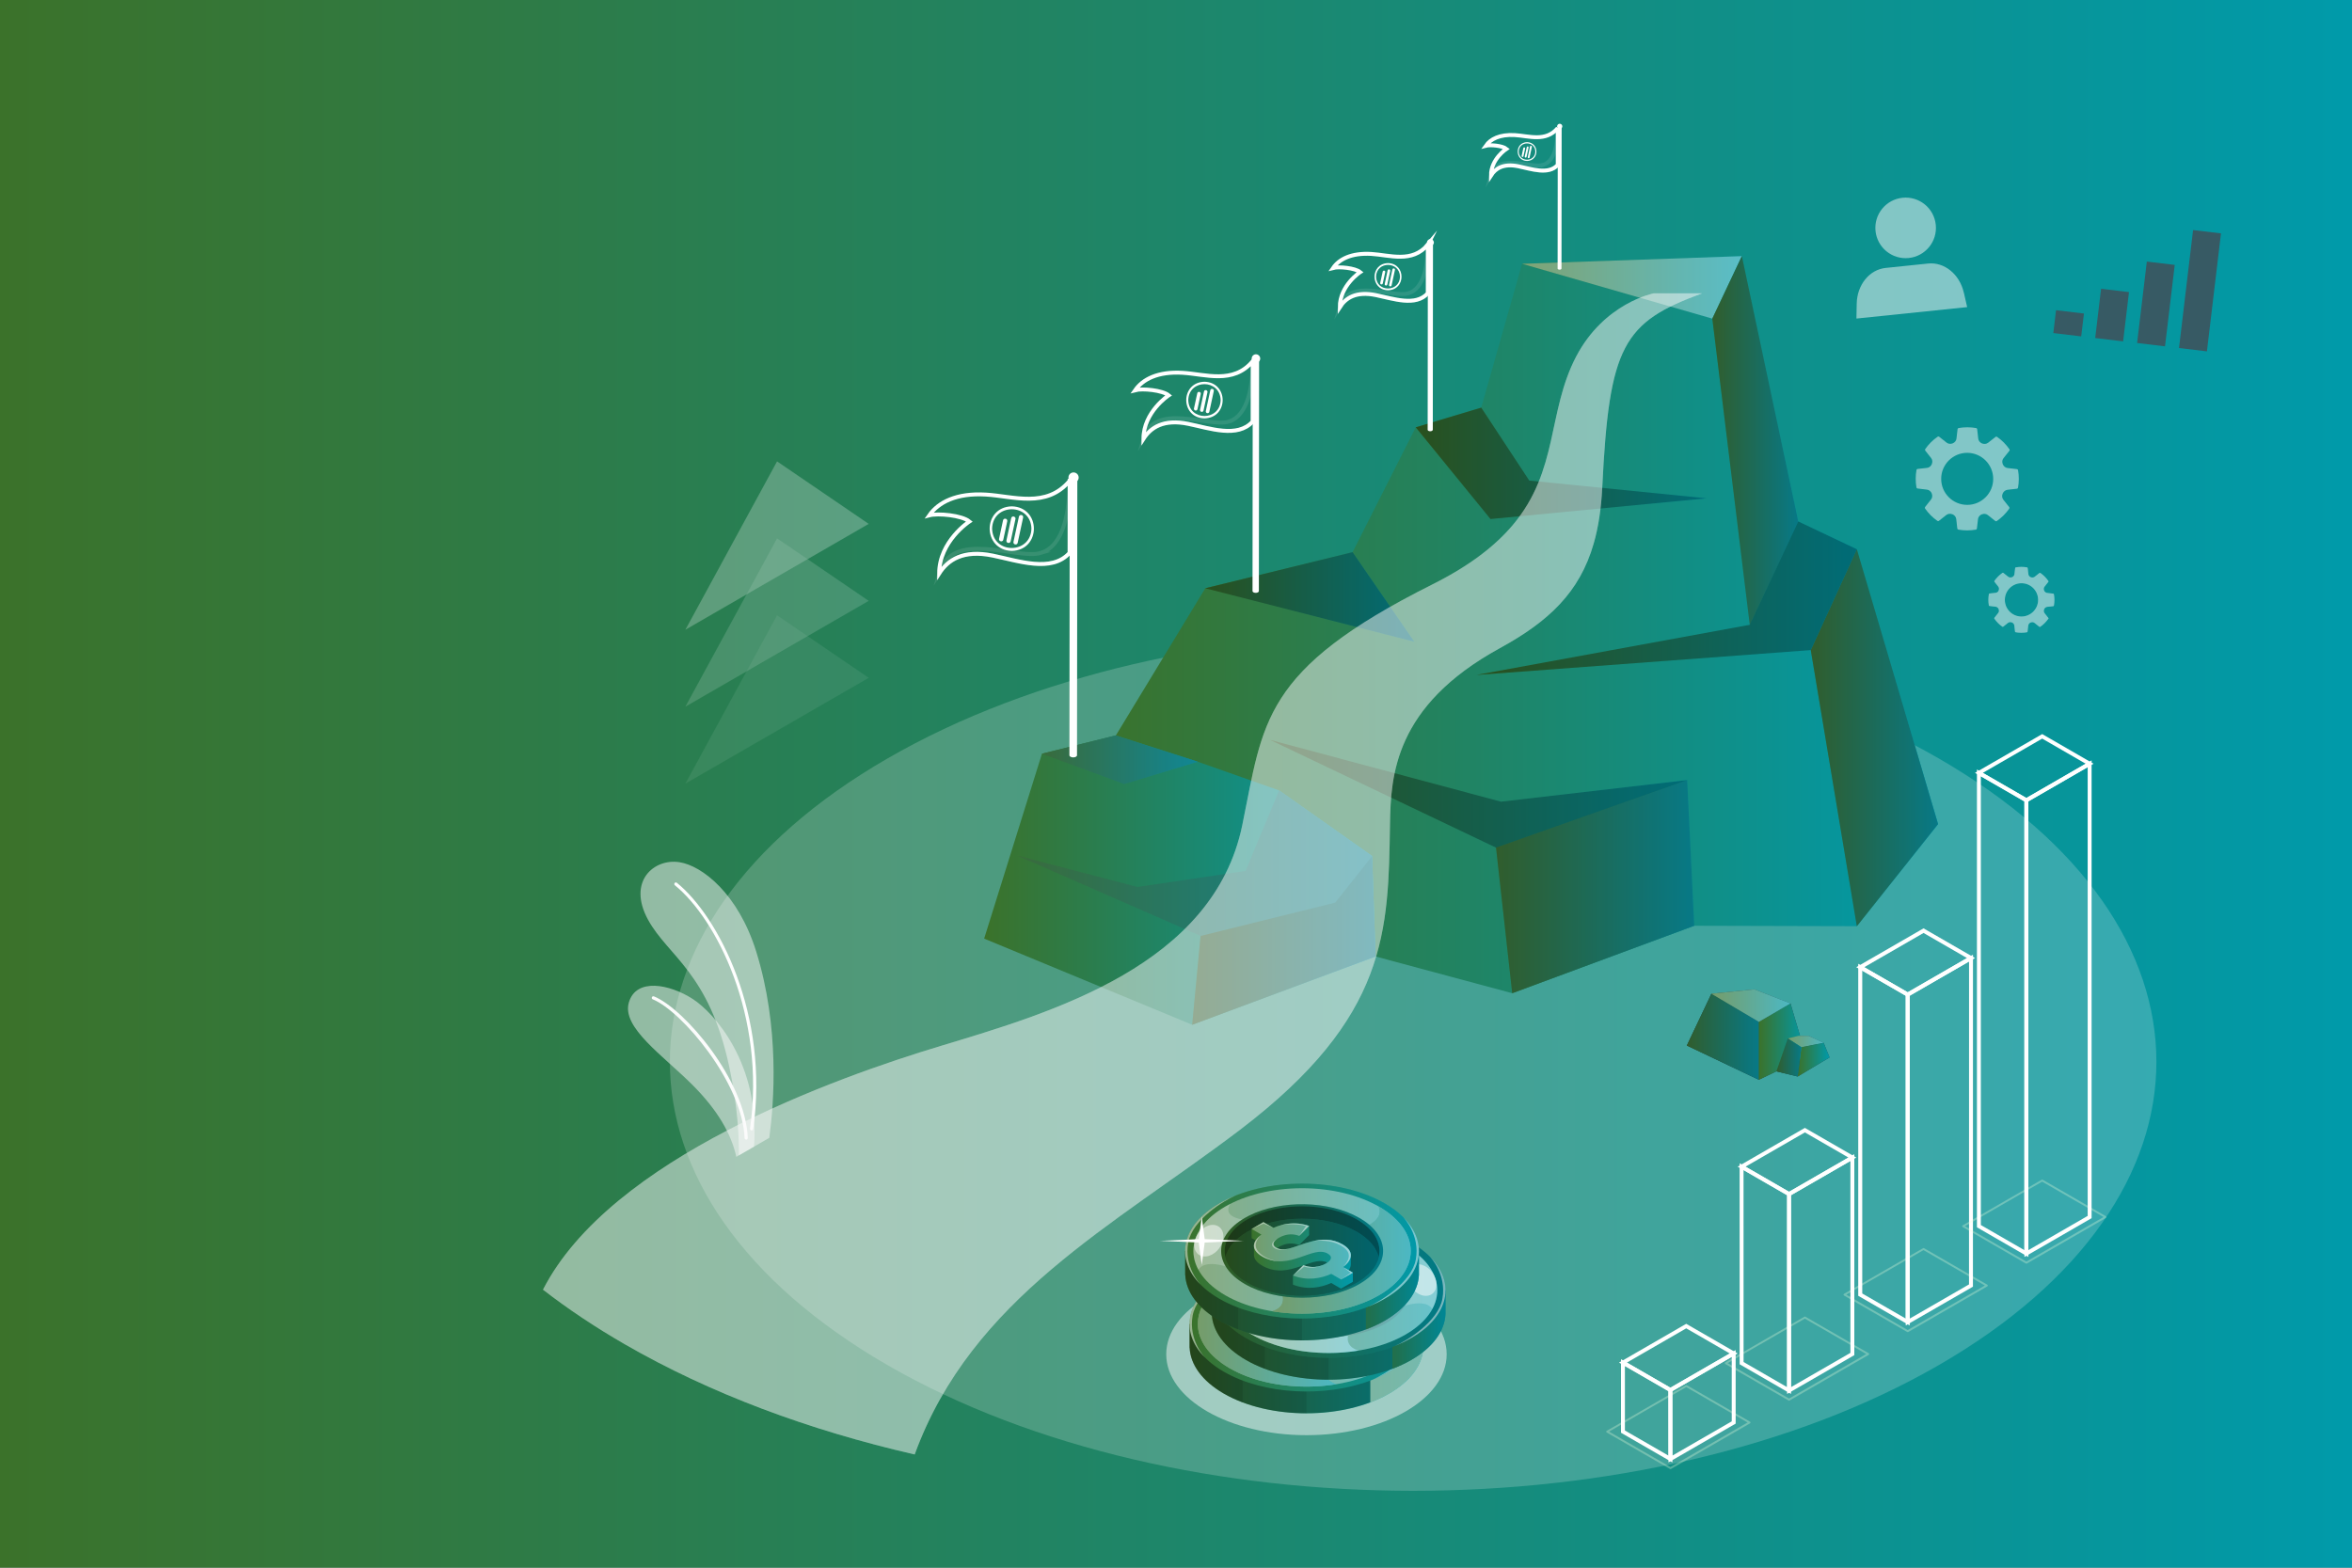 <?xml version="1.0" encoding="UTF-8"?><svg xmlns="http://www.w3.org/2000/svg" xmlns:xlink="http://www.w3.org/1999/xlink" viewBox="0 0 600 400"><rect x="0" y="0" width="600" height="400" fill="#808080" stroke="none"/><defs><style>.cls-1{fill:url(#linear-gradient);}.cls-2,.cls-3,.cls-4,.cls-5,.cls-6,.cls-7,.cls-8,.cls-9,.cls-10{opacity:.5;}.cls-2,.cls-6,.cls-11{mix-blend-mode:overlay;}.cls-12,.cls-13{opacity:.1;}.cls-14,.cls-8{fill:#edffdc;}.cls-15,.cls-16,.cls-7,.cls-17,.cls-18,.cls-19,.cls-20{fill:#fff;}.cls-21,.cls-22,.cls-6,.cls-11,.cls-10,.cls-23,.cls-24{fill:#fafafa;}.cls-25{fill:#d268cc;}.cls-26,.cls-27{fill:#375a64;}.cls-28,.cls-29{fill:#1a2e35;}.cls-30{fill:#2b454e;}.cls-27,.cls-29,.cls-31{mix-blend-mode:multiply;}.cls-27,.cls-29,.cls-31,.cls-18{opacity:.3;}.cls-22{opacity:.15;}.cls-16,.cls-32,.cls-33,.cls-11{opacity:.2;}.cls-34{fill:url(#linear-gradient-8);}.cls-35{fill:url(#linear-gradient-9);}.cls-36{fill:url(#linear-gradient-3);}.cls-37{fill:url(#linear-gradient-4);}.cls-38{fill:url(#linear-gradient-2);}.cls-39{fill:url(#linear-gradient-6);}.cls-40{fill:url(#linear-gradient-7);}.cls-41{fill:url(#linear-gradient-5);}.cls-32{fill:url(#linear-gradient-20);}.cls-42,.cls-43,.cls-13{fill:none;stroke:#fff;stroke-miterlimit:10;}.cls-44,.cls-23,.cls-17{opacity:.3;}.cls-43,.cls-45{opacity:.25;}.cls-46,.cls-24,.cls-20{opacity:.35;}.cls-4{fill:url(#linear-gradient-10);}.cls-5{fill:url(#linear-gradient-18);}.cls-47{fill:url(#linear-gradient-41);}.cls-48{fill:url(#linear-gradient-40);}.cls-49{fill:url(#linear-gradient-43);}.cls-50{fill:url(#linear-gradient-42);}.cls-51{fill:url(#linear-gradient-45);}.cls-52{fill:url(#linear-gradient-46);}.cls-53{fill:url(#linear-gradient-44);}.cls-54{fill:url(#linear-gradient-14);}.cls-55{fill:url(#linear-gradient-22);}.cls-56{fill:url(#linear-gradient-21);}.cls-57{fill:url(#linear-gradient-23);}.cls-58{fill:url(#linear-gradient-15);}.cls-59{fill:url(#linear-gradient-19);}.cls-60{fill:url(#linear-gradient-16);}.cls-61{fill:url(#linear-gradient-17);}.cls-62{fill:url(#linear-gradient-13);}.cls-63{fill:url(#linear-gradient-12);}.cls-64{fill:url(#linear-gradient-11);}.cls-65{fill:url(#linear-gradient-27);}.cls-66{fill:url(#linear-gradient-24);}.cls-67{fill:url(#linear-gradient-26);}.cls-68{fill:url(#linear-gradient-38);}.cls-69{fill:url(#linear-gradient-35);}.cls-70{fill:url(#linear-gradient-37);}.cls-71{fill:url(#linear-gradient-34);}.cls-72{fill:url(#linear-gradient-39);}.cls-73{fill:url(#linear-gradient-36);}.cls-74{fill:url(#linear-gradient-25);}.cls-75{fill:url(#linear-gradient-28);}.cls-76{fill:url(#linear-gradient-29);}.cls-77{fill:url(#linear-gradient-33);}.cls-78{fill:url(#linear-gradient-30);}.cls-79{fill:url(#linear-gradient-32);}.cls-80{fill:url(#linear-gradient-31);}.cls-81{isolation:isolate;}.cls-9,.cls-82{fill:#f5f5f5;}.cls-82{opacity:.45;}.cls-19{opacity:.4;}</style><linearGradient id="linear-gradient" x1="0" y1="200" x2="600" y2="200" gradientUnits="userSpaceOnUse"><stop offset="0" stop-color="#3b722a"/><stop offset="1" stop-color="#009aaa"/></linearGradient><linearGradient id="linear-gradient-2" x1="303.46" y1="343.4" x2="363.1" y2="343.4" xlink:href="#linear-gradient"/><linearGradient id="linear-gradient-3" x1="303.46" y1="337.82" x2="363.1" y2="337.82" xlink:href="#linear-gradient"/><linearGradient id="linear-gradient-4" x1="305.57" y1="337.8" x2="361.01" y2="337.8" xlink:href="#linear-gradient"/><linearGradient id="linear-gradient-5" x1="305.59" y1="340.12" x2="340.97" y2="340.12" xlink:href="#linear-gradient"/><linearGradient id="linear-gradient-6" x1="312.63" y1="337.8" x2="353.94" y2="337.8" xlink:href="#linear-gradient"/><linearGradient id="linear-gradient-7" x1="313.55" y1="337.8" x2="353.03" y2="337.8" xlink:href="#linear-gradient"/><linearGradient id="linear-gradient-8" x1="313.75" y1="339.38" x2="352.84" y2="339.38" xlink:href="#linear-gradient"/><linearGradient id="linear-gradient-9" x1="309.1" y1="334.82" x2="368.74" y2="334.82" xlink:href="#linear-gradient"/><linearGradient id="linear-gradient-10" x1="355.21" y1="334.82" x2="368.74" y2="334.82" xlink:href="#linear-gradient"/><linearGradient id="linear-gradient-11" x1="309.1" y1="329.24" x2="368.74" y2="329.24" xlink:href="#linear-gradient"/><linearGradient id="linear-gradient-12" x1="311.21" y1="329.21" x2="366.65" y2="329.21" xlink:href="#linear-gradient"/><linearGradient id="linear-gradient-13" x1="311.23" y1="331.53" x2="346.61" y2="331.53" xlink:href="#linear-gradient"/><linearGradient id="linear-gradient-14" x1="318.27" y1="329.21" x2="359.58" y2="329.21" xlink:href="#linear-gradient"/><linearGradient id="linear-gradient-15" x1="319.2" y1="329.21" x2="358.68" y2="329.21" xlink:href="#linear-gradient"/><linearGradient id="linear-gradient-16" x1="319.39" y1="330.8" x2="358.48" y2="330.8" xlink:href="#linear-gradient"/><linearGradient id="linear-gradient-17" x1="302.33" y1="324.79" x2="361.97" y2="324.79" xlink:href="#linear-gradient"/><linearGradient id="linear-gradient-18" x1="348.44" y1="324.79" x2="361.97" y2="324.79" xlink:href="#linear-gradient"/><linearGradient id="linear-gradient-19" x1="302.33" y1="319.2" x2="361.97" y2="319.2" xlink:href="#linear-gradient"/><linearGradient id="linear-gradient-20" x1="302.33" y1="319.2" x2="361.97" y2="319.2" xlink:href="#linear-gradient"/><linearGradient id="linear-gradient-21" x1="304.44" y1="319.18" x2="359.88" y2="319.18" xlink:href="#linear-gradient"/><linearGradient id="linear-gradient-22" x1="324.49" y1="321.5" x2="359.87" y2="321.5" xlink:href="#linear-gradient"/><linearGradient id="linear-gradient-23" x1="311.52" y1="319.18" x2="352.82" y2="319.18" xlink:href="#linear-gradient"/><linearGradient id="linear-gradient-24" x1="312.42" y1="319.18" x2="351.9" y2="319.18" xlink:href="#linear-gradient"/><linearGradient id="linear-gradient-25" x1="312.62" y1="320.77" x2="351.71" y2="320.77" xlink:href="#linear-gradient"/><linearGradient id="linear-gradient-26" x1="319.28" y1="320.33" x2="345.12" y2="320.33" xlink:href="#linear-gradient"/><linearGradient id="linear-gradient-27" x1="319.28" y1="319.16" x2="345.12" y2="319.16" xlink:href="#linear-gradient"/><linearGradient id="linear-gradient-28" x1="277.48" y1="159.39" x2="494.4" y2="159.39" xlink:href="#linear-gradient"/><linearGradient id="linear-gradient-29" x1="323.99" y1="202.53" x2="430.4" y2="202.53" xlink:href="#linear-gradient"/><linearGradient id="linear-gradient-30" x1="381.64" y1="226.23" x2="432.2" y2="226.23" xlink:href="#linear-gradient"/><linearGradient id="linear-gradient-31" x1="461.93" y1="188.22" x2="494.4" y2="188.22" xlink:href="#linear-gradient"/><linearGradient id="linear-gradient-32" x1="388.28" y1="73.33" x2="444.35" y2="73.33" xlink:href="#linear-gradient"/><linearGradient id="linear-gradient-33" x1="376.67" y1="152.63" x2="473.68" y2="152.63" xlink:href="#linear-gradient"/><linearGradient id="linear-gradient-34" x1="436.82" y1="112.39" x2="458.74" y2="112.39" xlink:href="#linear-gradient"/><linearGradient id="linear-gradient-35" x1="307.47" y1="152.31" x2="360.77" y2="152.31" xlink:href="#linear-gradient"/><linearGradient id="linear-gradient-36" x1="361.16" y1="118.22" x2="435.35" y2="118.22" xlink:href="#linear-gradient"/><linearGradient id="linear-gradient-37" x1="251.06" y1="224.55" x2="350.91" y2="224.55" xlink:href="#linear-gradient"/><linearGradient id="linear-gradient-38" x1="259.43" y1="220.24" x2="350.03" y2="220.24" xlink:href="#linear-gradient"/><linearGradient id="linear-gradient-39" x1="304.13" y1="239.95" x2="350.91" y2="239.95" xlink:href="#linear-gradient"/><linearGradient id="linear-gradient-40" x1="265.8" y1="193.85" x2="305.53" y2="193.85" xlink:href="#linear-gradient"/><linearGradient id="linear-gradient-41" x1="430.32" y1="264.53" x2="448.69" y2="264.53" xlink:href="#linear-gradient"/><linearGradient id="linear-gradient-42" x1="448.69" y1="265.76" x2="460.78" y2="265.76" xlink:href="#linear-gradient"/><linearGradient id="linear-gradient-43" x1="436.59" y1="256.58" x2="456.75" y2="256.58" xlink:href="#linear-gradient"/><linearGradient id="linear-gradient-44" x1="456.07" y1="265.75" x2="465.22" y2="265.75" xlink:href="#linear-gradient"/><linearGradient id="linear-gradient-45" x1="458.6" y1="270.37" x2="466.72" y2="270.37" xlink:href="#linear-gradient"/><linearGradient id="linear-gradient-46" x1="453.18" y1="269.81" x2="459.53" y2="269.81" xlink:href="#linear-gradient"/></defs><g class="cls-81"><g id="Layer_1"><rect class="cls-1" width="600" height="400"/><path id="Floor" class="cls-11" d="m226.42,193.51c-74.05,42.75-74.04,112.06,0,154.81,74.05,42.75,194.1,42.75,268.15,0s74.04-112.06,0-154.81c-74.05-42.75-194.1-42.75-268.15,0Z"/><ellipse id="Shadow" class="cls-6" cx="333.28" cy="345.54" rx="35.77" ry="20.65"/><path class="cls-38" d="m361.49,337.82c-1.43-2.41-3.8-4.67-7.12-6.59-11.65-6.72-30.53-6.72-42.17,0-3.33,1.92-5.7,4.18-7.12,6.59h-1.61v6.09h.02c.21,4.24,3.11,8.43,8.71,11.67,11.65,6.72,30.53,6.72,42.17,0,5.6-3.23,8.52-7.43,8.73-11.67h0s0-6.09,0-6.09h-1.61Z"/><path class="cls-12" d="m333.28,326.19c-7.63,0-15.26,1.68-21.09,5.04-3.33,1.92-5.7,4.18-7.12,6.59h-1.61v6.09h.02c.21,4.24,3.11,8.43,8.71,11.67,5.82,3.36,13.46,5.04,21.09,5.04v-34.43Z"/><path class="cls-45" d="m361.45,337.78c-1.43-2.41-3.8-4.67-7.12-6.59-11.65-6.72-30.53-6.72-42.17,0-3.33,1.92-5.7,4.18-7.12,6.59h-1.61v6.09h.02c.21,4.24,3.11,8.43,8.71,11.67,11.65,6.72,30.53,6.72,42.17,0,5.6-3.23,8.52-7.43,8.73-11.67h0s0-6.09,0-6.09h-1.61Z"/><path class="cls-12" d="m317,328.98c-1.7.64-3.31,1.39-4.8,2.25-3.33,1.92-5.7,4.18-7.12,6.59h-1.61v6.09h.02c.21,4.24,3.11,8.43,8.71,11.67,1.49.86,3.1,1.61,4.8,2.25v-28.84Z"/><path class="cls-8" d="m349.57,328.98c1.7.64,3.31,1.39,4.8,2.25,3.33,1.92,5.7,4.18,7.12,6.59h1.61v6.09h0c-.21,4.24-3.13,8.43-8.73,11.67-1.49.86-3.1,1.61-4.8,2.25v-28.84Z"/><path class="cls-36" d="m312.2,325.65c-11.65,6.72-11.64,17.63,0,24.35,10.19,5.88,25.92,6.62,37.49,2.21h0c.15-.06.31-.12.46-.18,1.48-.59,2.9-1.26,4.22-2.03,9.71-5.61,11.32-14.12,4.84-20.69,0,0,0,0,0,0-1.29-1.31-2.9-2.54-4.83-3.65-11.64-6.72-30.53-6.72-42.17,0Z"/><path class="cls-9" d="m359.21,329.3c.13.14,4.2,4.44,3.12,10.62-1.03,5.92-9.32,10.9-12.17,12.09,1.48-.59,2.9-1.26,4.22-2.03,9.71-5.61,11.32-14.12,4.84-20.69Z"/><path class="cls-9" d="m307.36,346.34c-.13-.14-4.2-4.44-3.12-10.62,1.03-5.92,9.32-10.9,12.17-12.09-1.48.59-2.9,1.26-4.22,2.03-9.71,5.61-11.32,14.12-4.84,20.69Z"/><path class="cls-37" d="m352.89,349.11c10.83-6.25,10.83-16.38,0-22.63-10.83-6.25-28.38-6.25-39.2,0-10.83,6.25-10.83,16.38,0,22.63,10.83,6.25,28.38,6.25,39.2,0Z"/><path class="cls-19" d="m352.89,349.11c10.83-6.25,10.83-16.38,0-22.63-10.83-6.25-28.38-6.25-39.2,0-10.83,6.25-10.83,16.38,0,22.63,10.83,6.25,28.38,6.25,39.2,0Z"/><path class="cls-16" d="m359.75,342.58c2.23-4.12,1.5-8.66-2.18-12.51-.68-.71-1.46-1.4-2.35-2.06-.69-.51-1.44-1.01-2.24-1.48-.44-.26-.9-.51-1.37-.74,1.15,1.9.73,3.93-5.8,4.31-12.78.75,3.41,12.96,3.41,12.96,0,0,8.24-3.98,10.52-.48Z"/><path class="cls-7" d="m358.44,339.2c1.92-.21,2.87-2.19,2.12-4.4-.75-2.22-2.9-3.84-4.82-3.63-1.92.21-2.87,2.19-2.12,4.4.75,2.22,2.9,3.84,4.82,3.63Z"/><path class="cls-41" d="m338.23,349.37c-.63-4.74-21.37-17.88-21.37-17.88,0,0-4.6-1.85-3.07-5.06-.8.46-1.54.94-2.22,1.43-.48.35-.93.7-1.35,1.07-6.17,5.35-6.18,12.37,0,17.72.42.36.87.72,1.34,1.07.64.46,1.32.91,2.06,1.34.7.41,1.44.79,2.2,1.15.6.29,1.23.56,1.87.81.63.25,1.28.48,1.94.7,1.97.65,4.05,1.14,6.19,1.49.46.07.93.14,1.39.2,2.04.26,4.11.39,6.19.39,2.55,0,5.1-.21,7.57-.62,0,0-3.34-.68-2.74-3.8Z"/><path class="cls-17" d="m338.23,349.37c-.63-4.74-21.37-17.88-21.37-17.88,0,0-4.6-1.85-3.07-5.06-.8.46-1.54.94-2.22,1.43-.48.35-.93.7-1.35,1.07-6.17,5.35-6.18,12.37,0,17.72.42.36.87.72,1.34,1.07.64.46,1.32.91,2.06,1.34.7.41,1.44.79,2.2,1.15.6.29,1.23.56,1.87.81.63.25,1.28.48,1.94.7,1.97.65,4.05,1.14,6.19,1.49.46.07.93.14,1.39.2,2.04.26,4.11.39,6.19.39,2.55,0,5.1-.21,7.57-.62,0,0-3.34-.68-2.74-3.8Z"/><path class="cls-39" d="m318.68,329.36c-7.74,4.47-8.05,11.59-.94,16.28.3.2.62.4.95.59,8.07,4.66,21.14,4.66,29.2,0,8.07-4.66,8.07-12.21,0-16.86-.33-.19-.67-.37-1.01-.55-8.11-4.1-20.46-3.92-28.19.55Z"/><path class="cls-33" d="m318.68,329.36c-7.74,4.47-8.05,11.59-.94,16.28.3.2.62.4.95.59,8.07,4.66,21.14,4.66,29.2,0,8.07-4.66,8.07-12.21,0-16.86-.33-.19-.67-.37-1.01-.55-8.11-4.1-20.46-3.92-28.19.55Z"/><ellipse class="cls-40" cx="333.29" cy="337.8" rx="19.74" ry="11.4"/><ellipse class="cls-3" cx="333.29" cy="337.8" rx="19.74" ry="11.4"/><path class="cls-34" d="m319.34,332.92c7.71-4.45,20.21-4.45,27.92,0,3.15,1.82,5.01,4.1,5.59,6.47-.57,2.37-2.44,4.65-5.59,6.47-7.71,4.45-20.21,4.45-27.92,0-3.15-1.82-5.01-4.1-5.59-6.47.57-2.37,2.44-4.65,5.59-6.47Z"/><path class="cls-46" d="m319.34,332.92c7.71-4.45,20.21-4.45,27.92,0,3.15,1.82,5.01,4.1,5.59,6.47-.57,2.37-2.44,4.65-5.59,6.47-7.71,4.45-20.21,4.45-27.92,0-3.15-1.82-5.01-4.1-5.59-6.47.57-2.37,2.44-4.65,5.59-6.47Z"/><path class="cls-25" d="m345.72,341.23c0-.38,0-1.95,0-2.36,0-.97-.67-1.9-2.11-2.75-.02-.01-.03-.02-.05-.03-2.65-1.53-5.39-1.33-7.83-.72,0,0-.01,0-.02,0-1.04.26-2.02.6-2.92.91-1.24.43-2.26.78-3.14.97t0,0c-.54.12-1.03.17-1.49.14-.44-.03-.84-.13-1.23-.33.03-.02.06-.05.1-.07.1-.06.2-.13.31-.19.28-.16.55-.3.83-.41,1.54-.65,3.02-.62,4.39-.1l2.53-2.55v-2.34c-2.25-.76-4.59-.84-6.92-.25-.74.19-1.47.44-2.2.76l-2.53-1.46-3.02,1.74v2.34l1.03.6c-.3.46-.45.92-.44,1.37,0,.39,0,1.95,0,2.34,0,.97.69,1.9,2.15,2.74,1.41.81,2.81,1.15,4.17,1.2h0c.28.01.56,0,.83,0,1.58-.08,3.09-.5,4.48-.97.3-.1.59-.2.87-.3l-2.55,2.55v2.34c3.6,1.44,7.11.76,9.76-.42l2.5,1.44,3.02-1.74v-2.34l-1.04-.6c.34-.51.51-1.02.51-1.52Zm-6.37-.2c-.23.13-.47.25-.7.35-1.8.77-3.65.6-4.94.07,2.36-.83,4.34-1.56,6.02-.67-.12.08-.24.16-.38.24Z"/><path class="cls-25" d="m335.74,335.38s-.01,0-.02,0c-1.04.26-2.02.6-2.92.91-1.24.43-2.26.78-3.14.97t0,0c-.54.12-1.03.17-1.49.14-.51-.03-.98-.17-1.44-.43-.97-.56-1.11-1.38.3-2.31.1-.06.2-.13.31-.19.28-.16.55-.3.83-.41,1.54-.65,3.02-.62,4.39-.1l2.53-2.55c-2.25-.76-4.59-.84-6.92-.25-.74.19-1.47.44-2.2.76l-2.53-1.46-3.02,1.74,2.5,1.44s0,0-.02.02c-2.54,1.93-2.59,3.93.27,5.58,1.41.81,2.81,1.15,4.17,1.2h0c.28.01.56,0,.83,0,1.58-.08,3.09-.5,4.48-.97,2.9-.97,5.25-2.11,7.2-.98,1.31.76.95,1.7-.49,2.53-.23.13-.47.25-.7.35-1.84.79-3.73.6-5.03.04l-2.65,2.66c3.6,1.44,7.11.76,9.76-.42l2.5,1.44,3.02-1.74-2.5-1.44c2.51-1.94,2.8-4.06-.13-5.78-.02-.01-.03-.02-.05-.03-2.65-1.53-5.39-1.33-7.83-.72Z"/><g class="cls-44"><path class="cls-15" d="m335.74,335.38s-.01,0-.02,0c-1.04.26-2.02.6-2.92.91-1.24.43-2.26.78-3.14.97t0,0c-.54.12-1.03.17-1.49.14-.51-.03-.98-.17-1.44-.43-.97-.56-1.11-1.38.3-2.31.1-.06.2-.13.31-.19.28-.16.55-.3.83-.41,1.54-.65,3.02-.62,4.39-.1l2.53-2.55c-2.25-.76-4.59-.84-6.92-.25-.74.19-1.47.44-2.2.76l-2.53-1.46-3.02,1.74,2.5,1.44s0,0-.02.02c-2.54,1.93-2.59,3.93.27,5.58,1.41.81,2.81,1.15,4.17,1.2h0c.28.01.56,0,.83,0,1.58-.08,3.09-.5,4.48-.97,2.9-.97,5.25-2.11,7.2-.98,1.31.76.95,1.7-.49,2.53-.23.13-.47.25-.7.35-1.84.79-3.73.6-5.03.04l-2.65,2.66c3.6,1.44,7.11.76,9.76-.42l2.5,1.44,3.02-1.74-2.5-1.44c2.51-1.94,2.8-4.06-.13-5.78-.02-.01-.03-.02-.05-.03-2.65-1.53-5.39-1.33-7.83-.72Z"/></g><polygon class="cls-82" points="320.42 332.2 323.47 330.82 325.97 331.92 323.44 330.46 320.42 332.2"/><path class="cls-82" d="m327.82,331.26c1.63-.35,4.26-.45,6.49.22l-1.75,2.49,2.53-2.55c-2.69-.86-5.08-.8-7.27-.16Z"/><path class="cls-82" d="m343.57,336.1s.03.02.05.03c2.93,1.72,2.65,3.84.13,5.78,2.23-2.43,1.82-4.12-.59-5.51-2.41-1.39-5.5-1.38-7.42-1.01,2.44-.61,5.18-.81,7.83.72Z"/><polygon class="cls-82" points="343.75 341.91 345.67 343.38 343.23 345.09 346.25 343.35 343.75 341.91"/><path class="cls-82" d="m338.65,341.38c-2.65,1.26-4.81.42-4.81.42l-2.87,2.28,2.65-2.66c1.3.56,3.19.75,5.03-.04Z"/><path class="cls-82" d="m329.66,337.26c-1.14.45-2.79.37-3.62-.34-.87-.75-.31-1.56.99-2.25-1.41.93-1.27,1.75-.3,2.31.46.26.93.4,1.44.43.46.03.95-.03,1.49-.14Z"/><path class="cls-82" d="m322.89,333.67c-.21.19-2.03,1.88-1.23,3.58.85,1.81,3.52,2.97,5.67,3.2h0c-1.36-.05-2.76-.39-4.17-1.2-2.86-1.65-2.8-3.65-.27-5.58Z"/><path class="cls-35" d="m367.13,329.24c-1.43-2.41-3.8-4.67-7.12-6.59-11.65-6.72-30.53-6.72-42.17,0-3.33,1.92-5.7,4.18-7.12,6.59h-1.61v6.09h.02c.21,4.24,3.11,8.43,8.71,11.67,11.65,6.72,30.53,6.72,42.17,0,5.6-3.23,8.52-7.43,8.73-11.67h0s0-6.09,0-6.09h-1.61Z"/><path class="cls-45" d="m367.13,329.24c-1.43-2.41-3.8-4.67-7.12-6.59-11.65-6.72-30.53-6.72-42.17,0-3.33,1.92-5.7,4.18-7.12,6.59h-1.61v6.09h.02c.21,4.24,3.11,8.43,8.71,11.67,11.65,6.72,30.53,6.72,42.17,0,5.6-3.23,8.52-7.43,8.73-11.67h0s0-6.09,0-6.09h-1.61Z"/><path class="cls-12" d="m338.93,317.61c-7.63,0-15.26,1.68-21.09,5.04-3.33,1.92-5.7,4.18-7.12,6.59h-1.61v6.09h.02c.21,4.24,3.11,8.43,8.71,11.67,5.82,3.36,13.46,5.04,21.09,5.04v-34.43Z"/><path class="cls-12" d="m322.64,320.4c-1.7.64-3.31,1.39-4.8,2.25-3.33,1.92-5.7,4.18-7.12,6.59h-1.61v6.09h.02c.21,4.24,3.11,8.43,8.71,11.67,1.49.86,3.1,1.61,4.8,2.25v-28.84Z"/><path class="cls-4" d="m355.21,320.4c1.7.64,3.31,1.39,4.8,2.25,3.33,1.92,5.7,4.18,7.12,6.59h1.61v6.09h0c-.21,4.24-3.13,8.43-8.73,11.67-1.49.86-3.1,1.61-4.8,2.25v-28.84Z"/><path class="cls-64" d="m317.84,317.06c-11.65,6.72-11.64,17.63,0,24.35,10.19,5.88,25.92,6.62,37.49,2.21h0c.15-.06.31-.12.46-.18,1.48-.59,2.9-1.26,4.22-2.03,9.71-5.61,11.32-14.12,4.84-20.69,0,0,0,0,0,0-1.29-1.31-2.9-2.54-4.83-3.65-11.64-6.72-30.53-6.72-42.17,0Z"/><path class="cls-33" d="m317.84,317.06c-11.65,6.72-11.64,17.63,0,24.35,10.19,5.88,25.92,6.62,37.49,2.21h0c.15-.06.31-.12.46-.18,1.48-.59,2.9-1.26,4.22-2.03,9.71-5.61,11.32-14.12,4.84-20.69,0,0,0,0,0,0-1.29-1.31-2.9-2.54-4.83-3.65-11.64-6.72-30.53-6.72-42.17,0Z"/><path class="cls-9" d="m364.85,320.72c.13.14,4.2,4.44,3.12,10.62-1.03,5.92-9.32,10.9-12.17,12.09,1.48-.59,2.9-1.26,4.22-2.03,9.71-5.61,11.32-14.12,4.84-20.69Z"/><path class="cls-9" d="m313,337.75c-.13-.14-4.2-4.44-3.12-10.62,1.03-5.92,9.32-10.9,12.17-12.09-1.48.59-2.9,1.26-4.22,2.03-9.71,5.61-11.32,14.12-4.84,20.69Z"/><path class="cls-63" d="m358.53,340.53c10.83-6.25,10.83-16.38,0-22.63-10.83-6.25-28.38-6.25-39.2,0-10.83,6.25-10.83,16.38,0,22.63,10.83,6.25,28.38,6.25,39.2,0Z"/><path class="cls-16" d="m365.39,333.99c2.23-4.12,1.5-8.66-2.18-12.51-.68-.71-1.46-1.4-2.35-2.06-.69-.51-1.44-1.01-2.24-1.48-.44-.26-.9-.51-1.37-.74,1.15,1.9.73,3.93-5.8,4.31-12.78.75,3.41,12.96,3.41,12.96,0,0,8.24-3.98,10.52-.48Z"/><path class="cls-7" d="m364.08,330.62c1.92-.21,2.87-2.19,2.12-4.4s-2.9-3.84-4.82-3.63c-1.92.21-2.87,2.19-2.12,4.4.75,2.22,2.9,3.84,4.82,3.63Z"/><path class="cls-62" d="m343.87,340.79c-.63-4.74-21.37-17.88-21.37-17.88,0,0-4.6-1.85-3.07-5.06-.8.46-1.54.94-2.22,1.43-.48.35-.93.7-1.35,1.07-6.17,5.35-6.18,12.37,0,17.72.42.36.87.72,1.34,1.07.64.46,1.32.91,2.06,1.34.7.41,1.44.79,2.2,1.15.6.29,1.23.56,1.87.81.63.25,1.28.48,1.94.7,1.97.65,4.05,1.14,6.19,1.49.46.07.93.14,1.39.2,2.04.26,4.11.39,6.19.39,2.55,0,5.1-.21,7.57-.62,0,0-3.34-.68-2.74-3.8Z"/><path class="cls-17" d="m343.87,340.79c-.63-4.74-21.37-17.88-21.37-17.88,0,0-4.6-1.85-3.07-5.06-.8.46-1.54.94-2.22,1.43-.48.35-.93.7-1.35,1.07-6.17,5.35-6.18,12.37,0,17.72.42.36.87.72,1.34,1.07.64.46,1.32.91,2.06,1.34.7.41,1.44.79,2.2,1.15.6.29,1.23.56,1.87.81.63.25,1.28.48,1.94.7,1.97.65,4.05,1.14,6.19,1.49.46.07.93.14,1.39.2,2.04.26,4.11.39,6.19.39,2.55,0,5.1-.21,7.57-.62,0,0-3.34-.68-2.74-3.8Z"/><path class="cls-54" d="m324.32,320.78c-7.74,4.47-8.05,11.59-.94,16.28.3.2.62.4.95.59,8.07,4.66,21.14,4.66,29.2,0,8.07-4.66,8.07-12.21,0-16.86-.33-.19-.67-.37-1.01-.55-8.11-4.1-20.46-3.92-28.19.55Z"/><path class="cls-33" d="m324.32,320.78c-7.74,4.47-8.05,11.59-.94,16.28.3.2.62.4.95.59,8.07,4.66,21.14,4.66,29.2,0,8.07-4.66,8.07-12.21,0-16.86-.33-.19-.67-.37-1.01-.55-8.11-4.1-20.46-3.92-28.19.55Z"/><path class="cls-58" d="m324.98,321.15c-7.71,4.45-7.71,11.67,0,16.12,7.71,4.45,20.21,4.45,27.92,0,7.71-4.45,7.71-11.67,0-16.12-7.71-4.45-20.21-4.45-27.92,0Z"/><path class="cls-3" d="m324.98,321.15c-7.71,4.45-7.71,11.67,0,16.12,7.71,4.45,20.21,4.45,27.92,0,7.71-4.45,7.71-11.67,0-16.12-7.71-4.45-20.21-4.45-27.92,0Z"/><path class="cls-60" d="m324.98,324.33c7.71-4.45,20.21-4.45,27.92,0,3.15,1.82,5.01,4.1,5.59,6.47-.57,2.37-2.44,4.65-5.59,6.47-7.71,4.45-20.21,4.45-27.92,0-3.15-1.82-5.01-4.1-5.59-6.47.57-2.37,2.44-4.65,5.59-6.47Z"/><path class="cls-46" d="m324.98,324.33c7.71-4.45,20.21-4.45,27.92,0,3.15,1.82,5.01,4.1,5.59,6.47-.57,2.37-2.44,4.65-5.59,6.47-7.71,4.45-20.21,4.45-27.92,0-3.15-1.82-5.01-4.1-5.59-6.47.57-2.37,2.44-4.65,5.59-6.47Z"/><path class="cls-19" d="m358.53,340.53c10.83-6.25,10.83-16.38,0-22.63-10.83-6.25-28.38-6.25-39.2,0-10.83,6.25-10.83,16.38,0,22.63,10.83,6.25,28.38,6.25,39.2,0Z"/><path class="cls-25" d="m351.36,332.65c0-.38,0-1.95,0-2.36,0-.97-.67-1.9-2.11-2.75-.02-.01-.03-.02-.05-.03-2.65-1.53-5.39-1.33-7.83-.72,0,0-.01,0-.02,0-1.04.26-2.02.6-2.92.91-1.24.43-2.26.78-3.14.97t0,0c-.54.12-1.03.17-1.49.14-.44-.03-.84-.13-1.23-.33.03-.02.06-.05.1-.07.1-.06.2-.13.31-.19.28-.16.55-.3.83-.41,1.54-.65,3.02-.62,4.39-.1l2.53-2.55v-2.34c-2.25-.76-4.59-.84-6.92-.25-.74.19-1.47.44-2.2.76l-2.53-1.46-3.02,1.74v2.34l1.03.6c-.3.46-.45.92-.44,1.37,0,.39,0,1.95,0,2.34,0,.97.69,1.9,2.15,2.74,1.41.81,2.81,1.15,4.17,1.2h0c.28.01.56,0,.83,0,1.58-.08,3.09-.5,4.48-.97.3-.1.59-.2.87-.3l-2.55,2.55v2.34c3.6,1.44,7.11.76,9.76-.42l2.5,1.44,3.02-1.74v-2.34l-1.04-.6c.34-.51.51-1.02.51-1.52Zm-6.37-.2c-.23.13-.47.25-.7.35-1.8.77-3.65.6-4.94.07,2.36-.83,4.34-1.56,6.02-.67-.12.08-.24.16-.38.24Z"/><path class="cls-25" d="m341.38,326.8s-.01,0-.02,0c-1.04.26-2.02.6-2.92.91-1.24.43-2.26.78-3.14.97h0c-.54.12-1.03.17-1.49.14-.51-.03-.98-.17-1.44-.43-.97-.56-1.11-1.38.3-2.31.1-.06.2-.13.31-.19.28-.16.55-.3.83-.41,1.54-.65,3.02-.62,4.39-.1l2.53-2.55c-2.25-.76-4.59-.84-6.92-.25-.74.19-1.47.44-2.2.76l-2.53-1.46-3.02,1.74,2.5,1.44s0,0-.02.02c-2.54,1.93-2.59,3.93.27,5.58,1.41.81,2.81,1.15,4.17,1.2h0c.28.01.56,0,.83,0,1.58-.08,3.09-.5,4.48-.97,2.9-.97,5.25-2.11,7.2-.98,1.31.76.95,1.7-.49,2.53-.23.13-.47.25-.7.35-1.84.79-3.73.6-5.03.04l-2.65,2.66c3.6,1.44,7.11.76,9.76-.42l2.5,1.44,3.02-1.74-2.5-1.44c2.51-1.94,2.8-4.06-.13-5.78-.02-.01-.03-.02-.05-.03-2.65-1.53-5.39-1.33-7.83-.72Z"/><g class="cls-44"><path class="cls-15" d="m341.38,326.8s-.01,0-.02,0c-1.04.26-2.02.6-2.92.91-1.24.43-2.26.78-3.14.97h0c-.54.12-1.03.17-1.49.14-.51-.03-.98-.17-1.44-.43-.97-.56-1.11-1.38.3-2.31.1-.06.2-.13.31-.19.28-.16.55-.3.83-.41,1.54-.65,3.02-.62,4.39-.1l2.53-2.55c-2.25-.76-4.59-.84-6.92-.25-.74.19-1.47.44-2.2.76l-2.53-1.46-3.02,1.74,2.5,1.44s0,0-.02.02c-2.54,1.93-2.59,3.93.27,5.58,1.41.81,2.81,1.15,4.17,1.2h0c.28.01.56,0,.83,0,1.58-.08,3.09-.5,4.48-.97,2.9-.97,5.25-2.11,7.2-.98,1.31.76.95,1.7-.49,2.53-.23.13-.47.25-.7.35-1.84.79-3.73.6-5.03.04l-2.65,2.66c3.6,1.44,7.11.76,9.76-.42l2.5,1.44,3.02-1.74-2.5-1.44c2.51-1.94,2.8-4.06-.13-5.78-.02-.01-.03-.02-.05-.03-2.65-1.53-5.39-1.33-7.83-.72Z"/></g><polygon class="cls-82" points="326.06 323.62 329.11 322.24 331.61 323.34 329.08 321.88 326.06 323.62"/><path class="cls-82" d="m333.46,322.67c1.63-.35,4.26-.45,6.49.22l-1.75,2.49,2.53-2.55c-2.69-.86-5.08-.8-7.27-.16Z"/><path class="cls-82" d="m349.21,327.51s.03.02.05.03c2.93,1.72,2.65,3.84.13,5.78,2.23-2.43,1.82-4.12-.59-5.51-2.41-1.39-5.5-1.38-7.42-1.01,2.44-.61,5.18-.81,7.83.72Z"/><polygon class="cls-82" points="349.39 333.33 351.31 334.8 348.87 336.51 351.89 334.77 349.39 333.33"/><path class="cls-82" d="m344.29,332.8c-2.65,1.26-4.81.42-4.81.42l-2.87,2.28,2.65-2.66c1.3.56,3.19.75,5.03-.04Z"/><path class="cls-82" d="m335.3,328.68c-1.14.45-2.79.37-3.62-.34-.87-.75-.31-1.56.99-2.25-1.41.93-1.27,1.75-.3,2.31.46.26.93.4,1.44.43.46.03.95-.03,1.49-.14Z"/><path class="cls-82" d="m328.53,325.09c-.21.19-2.03,1.88-1.23,3.58.85,1.81,3.52,2.97,5.67,3.2h0c-1.36-.05-2.76-.39-4.17-1.2-2.86-1.65-2.8-3.65-.27-5.58Z"/><path class="cls-61" d="m360.36,319.2c-1.43-2.41-3.8-4.67-7.12-6.59-11.65-6.72-30.53-6.72-42.17,0-3.33,1.92-5.7,4.18-7.12,6.59h-1.61v6.09h.02c.21,4.24,3.11,8.43,8.71,11.67,11.65,6.72,30.53,6.72,42.17,0,5.6-3.23,8.52-7.43,8.73-11.67h0s0-6.09,0-6.09h-1.61Z"/><path class="cls-45" d="m360.36,319.2c-1.43-2.41-3.8-4.67-7.12-6.59-11.65-6.72-30.53-6.72-42.17,0-3.33,1.92-5.7,4.18-7.12,6.59h-1.61v6.09h.02c.21,4.24,3.11,8.43,8.71,11.67,11.65,6.72,30.53,6.72,42.17,0,5.6-3.23,8.52-7.43,8.73-11.67h0s0-6.09,0-6.09h-1.61Z"/><path class="cls-12" d="m332.15,307.57c-7.63,0-15.26,1.68-21.09,5.04-3.33,1.92-5.7,4.18-7.12,6.59h-1.61v6.09h.02c.21,4.24,3.11,8.43,8.71,11.67,5.82,3.36,13.46,5.04,21.09,5.04v-34.43Z"/><path class="cls-12" d="m315.87,310.37c-1.7.64-3.31,1.39-4.8,2.25-3.33,1.92-5.7,4.18-7.12,6.59h-1.61v6.09h.02c.21,4.24,3.11,8.43,8.71,11.67,1.49.86,3.1,1.61,4.8,2.25v-28.84Z"/><path class="cls-5" d="m348.44,310.37c1.7.64,3.31,1.39,4.8,2.25,3.33,1.92,5.7,4.18,7.12,6.59h1.61v6.09h0c-.21,4.24-3.13,8.43-8.73,11.67-1.49.86-3.1,1.61-4.8,2.25v-28.84Z"/><path class="cls-59" d="m311.07,307.03c-11.65,6.72-11.64,17.63,0,24.35,10.19,5.88,25.92,6.62,37.49,2.21h0c.15-.06.31-.12.46-.18,1.48-.59,2.9-1.26,4.22-2.03,9.71-5.61,11.32-14.12,4.84-20.69,0,0,0,0,0,0-1.29-1.31-2.9-2.54-4.83-3.65-11.64-6.72-30.53-6.72-42.17,0Z"/><path class="cls-32" d="m311.07,307.03c-11.65,6.72-11.64,17.63,0,24.35,10.19,5.88,25.92,6.62,37.49,2.21h0c.15-.06.31-.12.46-.18,1.48-.59,2.9-1.26,4.22-2.03,9.71-5.61,11.32-14.12,4.84-20.69,0,0,0,0,0,0-1.29-1.31-2.9-2.54-4.83-3.65-11.64-6.72-30.53-6.72-42.17,0Z"/><path class="cls-9" d="m358.07,310.69c.13.14,4.2,4.44,3.12,10.62-1.03,5.92-9.32,10.9-12.17,12.09,1.48-.59,2.9-1.26,4.22-2.03,9.71-5.61,11.32-14.12,4.84-20.69Z"/><path class="cls-9" d="m306.23,327.72c-.13-.14-4.2-4.44-3.12-10.62,1.03-5.92,9.32-10.9,12.17-12.09-1.48.59-2.9,1.26-4.22,2.03-9.71,5.61-11.32,14.12-4.84,20.69Z"/><ellipse class="cls-56" cx="332.16" cy="319.18" rx="27.72" ry="16"/><ellipse class="cls-19" cx="332.16" cy="319.18" rx="27.72" ry="16"/><path class="cls-16" d="m305.7,323.96c-2.23-4.12-1.5-8.66,2.18-12.51.68-.71,1.46-1.4,2.35-2.06.69-.51,1.44-1.01,2.24-1.48.44-.26.9-.51,1.37-.74-1.15,1.9-.73,3.93,5.8,4.31,12.78.75-3.41,12.96-3.41,12.96,0,0-8.24-3.98-10.52-.48Z"/><path class="cls-7" d="m307.02,320.58c-1.92-.21-2.87-2.19-2.12-4.4.75-2.22,2.9-3.84,4.82-3.63,1.92.21,2.87,2.19,2.12,4.4-.75,2.22-2.9,3.84-4.82,3.63Z"/><path class="cls-55" d="m327.23,330.76c.63-4.74,21.37-17.88,21.37-17.88,0,0,4.6-1.85,3.07-5.06.8.46,1.54.94,2.22,1.43.48.35.93.7,1.35,1.07,6.17,5.35,6.18,12.37,0,17.72-.42.36-.87.72-1.34,1.07-.64.46-1.32.91-2.06,1.34-.7.41-1.44.79-2.2,1.15-.6.29-1.23.56-1.87.81-.63.25-1.28.48-1.94.7-1.97.65-4.05,1.14-6.19,1.49-.46.07-.93.14-1.39.2-2.04.26-4.11.39-6.19.39-2.55,0-5.1-.21-7.57-.62,0,0,3.34-.68,2.74-3.8Z"/><path class="cls-17" d="m327.23,330.76c.63-4.74,21.37-17.88,21.37-17.88,0,0,4.6-1.85,3.07-5.06.8.46,1.54.94,2.22,1.43.48.35.93.7,1.35,1.07,6.17,5.35,6.18,12.37,0,17.72-.42.36-.87.72-1.34,1.07-.64.46-1.32.91-2.06,1.34-.7.41-1.44.79-2.2,1.15-.6.29-1.23.56-1.87.81-.63.25-1.28.48-1.94.7-1.97.65-4.05,1.14-6.19,1.49-.46.07-.93.14-1.39.2-2.04.26-4.11.39-6.19.39-2.55,0-5.1-.21-7.57-.62,0,0,3.34-.68,2.74-3.8Z"/><path class="cls-57" d="m346.78,310.75c7.74,4.47,8.05,11.59.94,16.28-.3.2-.62.4-.95.59-8.07,4.66-21.14,4.66-29.2,0s-8.07-12.21,0-16.86c.33-.19.67-.37,1.01-.55,8.11-4.1,20.46-3.92,28.19.55Z"/><path class="cls-33" d="m346.78,310.75c7.74,4.47,8.05,11.59.94,16.28-.3.2-.62.4-.95.59-8.07,4.66-21.14,4.66-29.2,0s-8.07-12.21,0-16.86c.33-.19.67-.37,1.01-.55,8.11-4.1,20.46-3.92,28.19.55Z"/><path class="cls-66" d="m346.12,311.12c7.71,4.45,7.71,11.67,0,16.12-7.71,4.45-20.21,4.45-27.92,0-7.71-4.45-7.71-11.67,0-16.12,7.71-4.45,20.21-4.45,27.92,0Z"/><path class="cls-3" d="m346.12,311.12c7.71,4.45,7.71,11.67,0,16.12-7.71,4.45-20.21,4.45-27.92,0-7.71-4.45-7.71-11.67,0-16.12,7.71-4.45,20.21-4.45,27.92,0Z"/><path class="cls-74" d="m346.12,314.3c-7.71-4.45-20.21-4.45-27.92,0-3.15,1.82-5.01,4.1-5.59,6.47.57,2.37,2.44,4.65,5.59,6.47,7.71,4.45,20.21,4.45,27.92,0,3.15-1.82,5.01-4.1,5.59-6.47-.57-2.37-2.44-4.65-5.59-6.47Z"/><path class="cls-46" d="m346.12,314.3c-7.71-4.45-20.21-4.45-27.92,0-3.15,1.82-5.01,4.1-5.59,6.47.57,2.37,2.44,4.65,5.59,6.47,7.71,4.45,20.21,4.45,27.92,0,3.15-1.82,5.01-4.1,5.59-6.47-.57-2.37-2.44-4.65-5.59-6.47Z"/><path class="cls-67" d="m344.59,322.61c0-.38,0-1.95,0-2.36,0-.97-.67-1.9-2.11-2.75-.02-.01-.03-.02-.05-.03-2.65-1.53-5.39-1.33-7.83-.72,0,0-.01,0-.02,0-1.04.26-2.02.6-2.92.91-1.24.43-2.26.78-3.14.97t0,0c-.54.12-1.03.17-1.49.14-.44-.03-.84-.13-1.23-.33.03-.02.06-.05.1-.07.1-.06.2-.13.31-.19.28-.16.55-.3.83-.41,1.54-.65,3.02-.62,4.39-.1l2.53-2.55v-2.34c-2.25-.76-4.59-.84-6.92-.25-.74.19-1.47.44-2.2.76l-2.53-1.46-3.02,1.74v2.34l1.03.6c-.3.46-.45.92-.44,1.37,0,.39,0,1.95,0,2.34,0,.97.69,1.9,2.15,2.74,1.41.81,2.81,1.15,4.17,1.2h0c.28.01.56,0,.83,0,1.58-.08,3.09-.5,4.48-.97.3-.1.59-.2.87-.3l-2.55,2.55v2.34c3.6,1.44,7.11.76,9.76-.42l2.5,1.44,3.02-1.74v-2.34l-1.04-.6c.34-.51.51-1.02.51-1.52Zm-6.37-.2c-.23.13-.47.25-.7.35-1.8.77-3.65.6-4.94.07,2.36-.83,4.34-1.56,6.02-.67-.12.08-.24.16-.38.24Z"/><path class="cls-65" d="m334.61,316.76s-.01,0-.02,0c-1.04.26-2.02.6-2.92.91-1.24.43-2.26.78-3.14.97t0,0c-.54.12-1.03.17-1.49.14-.51-.03-.98-.17-1.44-.43-.97-.56-1.11-1.38.3-2.31.1-.06.2-.13.31-.19.28-.16.55-.3.83-.41,1.54-.65,3.02-.62,4.39-.1l2.53-2.55c-2.25-.76-4.59-.84-6.92-.25-.74.19-1.47.44-2.2.76l-2.53-1.46-3.02,1.74,2.5,1.44s0,0-.02.02c-2.54,1.93-2.59,3.93.27,5.58,1.41.81,2.81,1.15,4.17,1.2h0c.28.01.56,0,.83,0,1.58-.08,3.09-.5,4.48-.97,2.9-.97,5.25-2.11,7.2-.98,1.31.76.95,1.7-.49,2.53-.23.13-.47.25-.7.35-1.84.79-3.73.6-5.03.04l-2.65,2.66c3.6,1.44,7.11.76,9.76-.42l2.5,1.44,3.02-1.74-2.5-1.44c2.51-1.94,2.8-4.06-.13-5.78-.02-.01-.03-.02-.05-.03-2.65-1.53-5.39-1.33-7.83-.72Z"/><g class="cls-44"><path class="cls-15" d="m334.61,316.76s-.01,0-.02,0c-1.04.26-2.02.6-2.92.91-1.24.43-2.26.78-3.14.97t0,0c-.54.12-1.03.17-1.49.14-.51-.03-.98-.17-1.44-.43-.97-.56-1.11-1.38.3-2.31.1-.06.2-.13.31-.19.28-.16.55-.3.83-.41,1.54-.65,3.02-.62,4.39-.1l2.53-2.55c-2.25-.76-4.59-.84-6.92-.25-.74.19-1.47.44-2.2.76l-2.53-1.46-3.02,1.74,2.5,1.44s0,0-.02.02c-2.54,1.93-2.59,3.93.27,5.58,1.41.81,2.81,1.15,4.17,1.2h0c.28.01.56,0,.83,0,1.58-.08,3.09-.5,4.48-.97,2.9-.97,5.25-2.11,7.2-.98,1.31.76.95,1.7-.49,2.53-.23.13-.47.25-.7.35-1.84.79-3.73.6-5.03.04l-2.65,2.66c3.6,1.44,7.11.76,9.76-.42l2.5,1.44,3.02-1.74-2.5-1.44c2.51-1.94,2.8-4.06-.13-5.78-.02-.01-.03-.02-.05-.03-2.65-1.53-5.39-1.33-7.83-.72Z"/></g><polygon class="cls-82" points="319.28 313.59 322.33 312.21 324.84 313.31 322.3 311.84 319.28 313.59"/><path class="cls-82" d="m326.68,312.64c1.63-.35,4.26-.45,6.49.22l-1.75,2.49,2.53-2.55c-2.69-.86-5.08-.8-7.27-.16Z"/><path class="cls-82" d="m342.44,317.48s.03.02.05.03c2.93,1.72,2.65,3.84.13,5.78,2.23-2.43,1.82-4.12-.59-5.51-2.41-1.39-5.5-1.38-7.42-1.01,2.44-.61,5.18-.81,7.83.72Z"/><polygon class="cls-82" points="342.62 323.29 344.54 324.76 342.1 326.48 345.12 324.73 342.62 323.29"/><path class="cls-82" d="m337.52,322.76c-2.65,1.26-4.81.42-4.81.42l-2.87,2.28,2.65-2.66c1.3.56,3.19.75,5.03-.04Z"/><path class="cls-82" d="m328.53,318.65c-1.14.45-2.79.37-3.62-.34-.87-.75-.31-1.56.99-2.25-1.41.93-1.27,1.75-.3,2.31.46.26.93.4,1.44.43.46.03.95-.03,1.49-.14Z"/><path class="cls-82" d="m321.76,315.05c-.21.19-2.03,1.88-1.23,3.58.85,1.81,3.52,2.97,5.67,3.2h0c-1.36-.05-2.76-.39-4.17-1.2-2.86-1.65-2.8-3.65-.27-5.58Z"/><polygon class="cls-15" points="305.81 316.17 306.57 310.46 307.32 316.17 317.2 316.6 307.32 317.04 306.57 322.74 305.81 317.04 295.93 316.6 305.81 316.17"/><path class="cls-6" d="m196.25,290.32l-7.77,4.48c.07-4.24-.22-12.28-2.47-22.72-5.15-23.94-15.61-28.1-20.7-37.42-5.35-9.8,1.53-15.68,8.01-14.67,5.79.89,14.97,8.02,19.57,22.73,6.06,19.4,4.57,38.76,3.36,47.6Z"/><path class="cls-15" d="m191.68,288.42c-.22-.03-.38-.24-.35-.46,4.12-28.82-8.73-53.65-19.17-62.08-.17-.14-.2-.4-.06-.57.14-.18.4-.2.57-.06,10.59,8.55,23.63,33.69,19.47,62.83-.03.22-.24.38-.46.35Z"/><path class="cls-15" d="m190.29,290.77c-.19-.03-.34-.19-.35-.39-.54-14.12-16.04-32.4-23.42-35.4-.21-.08-.31-.32-.22-.53.08-.21.32-.31.53-.22,7.74,3.14,23.37,21.45,23.93,36.13,0,.23-.17.42-.39.42-.03,0-.05,0-.07,0Z"/><path class="cls-6" d="m192.35,292.57l-3.88,2.23-.63.37c-1.28-5.79-4.69-11.84-11.15-18.31-7.58-7.59-18.14-14.69-16.27-21.07,1.86-6.38,10.39-4.69,16.27-.92,5.53,3.55,17.3,16.65,15.66,37.7Z"/><g class="cls-44"><path class="cls-14" d="m486.66,339.9s-.09-.01-.12-.03l-16.14-9.32c-.08-.04-.12-.13-.12-.21s.05-.17.12-.21l20.18-11.65c.08-.04.17-.04.25,0l16.14,9.32c.08.04.12.13.12.21s-.05.17-.12.21l-20.18,11.65s-.08.03-.12.03Zm-15.65-9.57l15.65,9.03,19.68-11.36-15.65-9.03-19.68,11.36Z"/></g><polygon class="cls-43" points="486.66 337.32 486.66 253.77 474.55 246.78 474.55 330.33 486.66 337.32"/><polygon class="cls-42" points="486.66 337.32 486.66 253.77 474.55 246.78 474.55 330.33 486.66 337.32"/><polygon class="cls-42" points="486.66 337.32 502.8 328.01 502.81 244.45 486.66 253.77 486.66 337.32"/><polygon class="cls-42" points="502.81 244.45 490.7 237.46 474.55 246.78 486.66 253.77 502.81 244.45"/><polygon class="cls-43" points="502.81 244.45 490.7 237.46 474.55 246.78 486.66 253.77 502.81 244.45"/><path class="cls-17" d="m502.81,244.45l-16.31,8.99-5.3-2.96-6.65-3.7,6.53,3.91,5.36,3.2c-.13,1.82-.16,76.05-.14,77.87.03,1.86.11,3.71.36,5.57.24-1.86.33-3.71.35-5.57.02-1.76-.01-75.93-.13-77.69l15.92-9.61Z"/><g class="cls-44"><path class="cls-14" d="m456.39,357.38s-.09-.01-.12-.03l-16.14-9.32c-.08-.04-.12-.13-.12-.21s.05-.17.12-.21l20.18-11.65c.08-.04.17-.04.25,0l16.14,9.32c.08.04.12.13.12.21s-.05.17-.12.21l-20.18,11.65s-.08.03-.12.03Zm-15.65-9.57l15.65,9.03,19.68-11.36-15.65-9.03-19.68,11.36Z"/></g><polygon class="cls-42" points="456.39 354.8 456.39 304.67 444.28 297.68 444.29 347.81 456.39 354.8"/><polygon class="cls-42" points="456.39 354.8 472.54 345.48 472.54 295.35 456.39 304.67 456.39 354.8"/><polygon class="cls-42" points="472.54 295.35 460.43 288.36 444.28 297.68 456.39 304.67 472.54 295.35"/><path class="cls-17" d="m456.61,304.97l15.93-9.62-16.31,8.99c-1.76-1-3.53-1.98-5.29-2.96l-6.65-3.7,6.53,3.91c1.79,1.07,3.57,2.14,5.36,3.2-.06,1.88-.12,10.98-.13,12.86-.02,1.92-.03,23.69-.01,25.61.01,1.92.04,3.85.11,5.77.05,1.92.13,3.85.25,5.77.12-1.92.2-3.85.25-5.77.06-1.92.09-3.85.11-5.77.02-1.92,0-23.69-.01-25.61-.02-1.82-.07-10.86-.13-12.68Z"/><g class="cls-44"><path class="cls-14" d="m426.13,374.85s-.09-.01-.12-.03l-16.14-9.32c-.08-.04-.12-.13-.12-.21s.05-.17.12-.21l20.18-11.65c.08-.04.17-.04.25,0l16.14,9.32c.08.04.12.13.12.21s-.05.17-.12.21l-20.18,11.65s-.08.03-.12.03Zm-15.65-9.57l15.65,9.03,19.68-11.36-15.65-9.03-19.68,11.36Z"/></g><polygon class="cls-42" points="426.13 372.27 426.12 354.66 414.02 347.67 414.02 365.28 426.13 372.27"/><polygon class="cls-42" points="426.13 372.27 442.27 362.95 442.27 345.34 426.12 354.66 426.13 372.27"/><polygon class="cls-42" points="442.27 345.34 430.16 338.35 414.02 347.67 426.12 354.66 442.27 345.34"/><path class="cls-17" d="m442.27,345.34l-16.31,8.99-5.3-2.96-6.65-3.7,6.53,3.91,5.35,3.19c-.12,1.11-.16,12.96-.13,14.07.03,1.14.11,2.29.36,3.43.24-1.14.33-2.29.35-3.43.02-1.05,0-12.85-.12-13.9l15.91-9.6Z"/><g class="cls-44"><path class="cls-14" d="m516.93,322.43s-.09-.01-.12-.03l-16.14-9.32c-.08-.04-.12-.13-.12-.21s.05-.17.12-.21l20.18-11.65c.08-.04.17-.04.25,0l16.14,9.32c.08.04.12.13.12.21s-.05.17-.12.21l-20.18,11.65s-.08.03-.12.03Zm-15.65-9.57l15.65,9.03,19.68-11.36-15.65-9.03-19.68,11.36Z"/></g><polygon class="cls-42" points="516.93 319.85 516.93 204.19 504.82 197.2 504.82 312.86 516.93 319.85"/><polygon class="cls-42" points="516.93 319.85 533.07 310.53 533.07 194.87 516.93 204.19 516.93 319.85"/><polygon class="cls-42" points="533.07 194.87 520.97 187.88 504.82 197.2 516.93 204.19 533.07 194.87"/><path class="cls-17" d="m517.14,204.49l15.93-9.62-16.31,8.99c-1.76-1-3.53-1.98-5.29-2.96l-6.65-3.7,6.53,3.91c1.79,1.07,3.57,2.14,5.36,3.2-.06,2.14-.12,28.92-.13,31.06-.02,2.17-.03,69.26-.01,71.44.01,2.17.04,4.35.11,6.52.05,2.17.13,4.35.25,6.52.12-2.17.2-4.35.25-6.52.06-2.17.09-4.35.1-6.52.02-2.17,0-69.26-.01-71.44-.02-2.07-.07-28.8-.13-30.88Z"/><g id="Triangles" class="cls-2"><polygon class="cls-10" points="221.61 133.67 174.84 160.68 198.23 117.72 221.61 133.67"/><polygon class="cls-23" points="221.61 153.31 174.84 180.31 198.23 137.36 221.61 153.31"/><polygon class="cls-22" points="221.61 172.95 174.84 199.95 198.23 156.99 221.61 172.95"/></g><path id="Person" class="cls-10" d="m486.93,65.83c4.25-.44,7.33-4.24,6.89-8.48-.22-2.12-1.28-3.96-2.81-5.2-1.54-1.25-3.55-1.91-5.67-1.69-4.25.44-7.33,4.24-6.89,8.48.22,2.12,1.28,3.96,2.81,5.2,1.54,1.25,3.55,1.91,5.67,1.69Zm14.04,8.82c-.54-2.35-1.78-4.31-3.41-5.63-1.62-1.32-3.62-1.99-5.69-1.78l-10.83,1.12c-4.15.43-7.3,4.32-7.39,9.12l-.07,3.8,28.25-2.92-.85-3.71Z"/><path id="Gear" class="cls-10" d="m512.56,129.78c.08-.12.08-.27,0-.38l-1.5-1.9c-.34-.43-.41-1.01-.18-1.54,0,0,.01-.02.01-.03h0c.22-.53.68-.89,1.22-.96l2.41-.27c.14-.01.25-.12.28-.26.13-.7.19-1.46.2-2.23,0-.74-.06-1.5-.19-2.25-.02-.13-.13-.24-.27-.26l-2.4-.28c-.54-.07-1-.43-1.21-.94,0-.02,0-.03-.02-.05-.22-.53-.15-1.11.19-1.53l1.51-1.89c.08-.11.09-.26,0-.38-.86-1.24-1.92-2.31-3.16-3.17-.11-.08-.26-.08-.37,0l-1.9,1.5c-.42.33-1.02.4-1.55.19,0,0-.02-.01-.03-.01-.53-.23-.89-.7-.95-1.23l-.27-2.41c-.01-.14-.12-.25-.26-.28-1.43-.26-3.05-.26-4.48,0-.13.02-.24.13-.26.27l-.28,2.41c-.05.53-.43,1-.95,1.22,0,0-.02,0-.03.01-.53.21-1.13.14-1.55-.2l-1.89-1.5c-.11-.09-.26-.09-.38-.01-1.24.86-2.3,1.92-3.17,3.16-.08.11-.08.27,0,.38l1.5,1.9c.34.42.4,1.01.18,1.54,0,.02,0,.03-.01.04-.23.53-.68.88-1.21.94l-2.42.27c-.13.02-.25.12-.27.26-.13.71-.2,1.46-.2,2.24,0,.76.06,1.52.19,2.23.02.14.14.25.27.26l2.41.29c.53.06,1,.43,1.22.96,0,0,0,.02,0,.03.22.54.15,1.12-.19,1.54l-1.5,1.9c-.09.11-.09.26-.02.38.86,1.24,1.93,2.31,3.16,3.17.11.08.27.07.37-.01l1.9-1.5c.42-.33,1.02-.4,1.55-.18,0,0,.02,0,.03,0,.53.22.88.69.95,1.22l.27,2.41c.01.14.12.25.26.28.71.13,1.46.2,2.24.2.77,0,1.52-.07,2.24-.19.13-.02.24-.14.26-.27l.28-2.41c.06-.54.42-1,.95-1.22.01,0,.03,0,.03,0,.53-.22,1.12-.15,1.55.19l1.89,1.51c.11.08.26.09.38,0,1.24-.86,2.3-1.92,3.17-3.15Zm-10.73-.96c-3.67-.01-6.64-2.99-6.63-6.65,0-3.66,2.99-6.64,6.65-6.63,3.66.01,6.63,3,6.62,6.66,0,3.66-2.99,6.63-6.65,6.62Z"/><g id="Gear-2" class="cls-3"><path class="cls-21" d="m522.54,157.92c.05-.07.05-.17,0-.24l-.96-1.22c-.22-.28-.26-.64-.12-.99,0,0,0-.01,0-.02h0c.14-.34.44-.57.78-.61l1.54-.17c.09,0,.16-.08.18-.17.08-.45.12-.93.12-1.43,0-.47-.04-.96-.12-1.44-.02-.09-.09-.15-.18-.16l-1.54-.18c-.34-.04-.64-.27-.78-.6,0-.01,0-.02-.01-.03-.14-.34-.1-.71.12-.98l.96-1.21c.05-.07.06-.17,0-.24-.55-.79-1.23-1.48-2.02-2.03-.07-.05-.17-.05-.24,0l-1.21.96c-.27.21-.65.26-.99.12,0,0-.01,0-.02,0-.34-.14-.57-.44-.61-.79l-.17-1.54c0-.09-.08-.16-.17-.18-.91-.17-1.95-.17-2.87,0-.09.02-.15.09-.16.18l-.18,1.54c-.04.34-.27.64-.61.78,0,0-.01,0-.02,0-.34.13-.72.09-.99-.13l-1.21-.96c-.07-.06-.17-.06-.24,0-.79.55-1.47,1.23-2.03,2.02-.05.07-.05.17,0,.24l.96,1.21c.22.27.26.65.12.98,0,.01,0,.02,0,.03-.14.34-.43.56-.78.6l-1.55.17c-.08.01-.16.08-.17.17-.08.46-.13.94-.13,1.43,0,.49.04.97.12,1.43.02.09.09.16.18.16l1.54.18c.34.04.64.27.78.61,0,0,0,.01,0,.02.14.35.1.71-.12.98l-.96,1.21c-.06.07-.06.17-.01.24.55.79,1.23,1.48,2.02,2.03.07.05.17.05.24,0l1.21-.96c.27-.21.65-.26.99-.11,0,0,.01,0,.02,0,.34.14.57.44.61.78l.17,1.54c0,.09.08.16.17.18.46.08.94.13,1.43.13.49,0,.97-.04,1.44-.12.09-.02.15-.09.16-.18l.18-1.54c.04-.34.27-.64.61-.78,0,0,.02,0,.02,0,.34-.14.72-.1.99.12l1.21.97c.07.05.17.06.24,0,.79-.55,1.47-1.23,2.03-2.02Zm-6.86-.61c-2.35,0-4.25-1.92-4.24-4.26,0-2.34,1.91-4.25,4.26-4.24,2.34,0,4.24,1.92,4.23,4.26,0,2.34-1.91,4.24-4.25,4.24Z"/><path class="cls-23" d="m522.54,157.92c.05-.07.05-.17,0-.24l-.96-1.22c-.22-.28-.26-.64-.12-.99,0,0,0-.01,0-.02h0c.14-.34.44-.57.78-.61l1.54-.17c.09,0,.16-.08.18-.17.08-.45.12-.93.12-1.43,0-.47-.04-.96-.12-1.44-.02-.09-.09-.15-.18-.16l-1.54-.18c-.34-.04-.64-.27-.78-.6,0-.01,0-.02-.01-.03-.14-.34-.1-.71.12-.98l.96-1.21c.05-.07.06-.17,0-.24-.55-.79-1.23-1.48-2.02-2.03-.07-.05-.17-.05-.24,0l-1.21.96c-.27.21-.65.26-.99.12,0,0-.01,0-.02,0-.34-.14-.57-.44-.61-.79l-.17-1.54c0-.09-.08-.16-.17-.18-.91-.17-1.95-.17-2.87,0-.09.02-.15.09-.16.18l-.18,1.54c-.04.34-.27.64-.61.78,0,0-.01,0-.02,0-.34.13-.72.09-.99-.13l-1.21-.96c-.07-.06-.17-.06-.24,0-.79.55-1.47,1.23-2.03,2.02-.05.07-.05.17,0,.24l.96,1.21c.22.27.26.65.12.98,0,.01,0,.02,0,.03-.14.34-.43.56-.78.6l-1.55.17c-.08.01-.16.08-.17.17-.08.46-.13.94-.13,1.43,0,.49.04.97.12,1.43.02.09.09.16.18.16l1.54.18c.34.04.64.27.78.61,0,0,0,.01,0,.02.14.35.1.71-.12.98l-.96,1.21c-.06.07-.06.17-.01.24.55.79,1.23,1.48,2.02,2.03.07.05.17.05.24,0l1.21-.96c.27-.21.65-.26.99-.11,0,0,.01,0,.02,0,.34.14.57.44.61.78l.17,1.54c0,.09.08.16.17.18.46.08.94.13,1.43.13.49,0,.97-.04,1.44-.12.09-.02.15-.09.16-.18l.18-1.54c.04-.34.27-.64.61-.78,0,0,.02,0,.02,0,.34-.14.72-.1.99.12l1.21.97c.07.05.17.06.24,0,.79-.55,1.47-1.23,2.03-2.02Zm-6.86-.61c-2.35,0-4.25-1.92-4.24-4.26,0-2.34,1.91-4.25,4.26-4.24,2.34,0,4.24,1.92,4.23,4.26,0,2.34-1.91,4.24-4.25,4.24Z"/></g><path id="Bar_Graph" class="cls-26" d="m545.18,87.52l7.12.85,2.48-20.78-7.12-.85-2.48,20.78Zm-10.69-1.27l7.12.85,1.5-12.57-7.12-.85-1.5,12.57Zm-10.69-1.27l7.12.85.7-5.83-7.12-.85-.69,5.83Zm35.66-26.28l-3.59,30.1,7.12.85,3.59-30.1-7.12-.85Z"/><g id="Mountain"><g id="Rock"><polygon class="cls-75" points="277.48 199.46 350.91 244.05 385.77 253.42 432.2 236.21 473.68 236.32 494.4 210.27 473.68 140.13 458.74 133.05 444.35 65.35 388.28 67.31 377.87 104.01 361.16 109.03 345.05 140.89 307.47 150.1 277.48 199.46"/><polygon class="cls-76" points="430.4 199.04 381.64 216.28 323.99 188.78 382.91 204.55 430.4 199.04"/><polygon class="cls-78" points="385.77 253.42 381.64 216.28 430.4 199.04 432.2 236.21 385.77 253.42"/><polygon class="cls-80" points="461.93 165.87 473.68 236.32 494.4 210.27 473.68 140.13 461.93 165.87"/><polygon class="cls-79" points="388.28 67.31 436.82 81.3 444.35 65.35 388.28 67.31"/><polygon class="cls-20" points="388.28 67.31 436.82 81.3 444.35 65.35 388.28 67.31"/><polygon class="cls-77" points="458.74 133.05 446.37 159.42 376.67 172.21 461.93 165.87 473.68 140.13 458.74 133.05"/><polygon class="cls-71" points="458.74 133.05 446.37 159.42 436.82 81.3 444.35 65.35 458.74 133.05"/><polygon class="cls-29" points="385.77 253.42 381.64 216.28 430.4 199.04 432.2 236.21 385.77 253.42"/><polygon class="cls-29" points="461.93 165.87 473.68 236.32 494.4 210.27 473.68 140.13 461.93 165.87"/><polygon class="cls-29" points="458.74 133.05 446.37 159.42 436.82 81.3 444.35 65.35 458.74 133.05"/><polygon class="cls-69" points="307.47 150.1 345.05 140.89 360.77 163.73 307.47 150.1"/><polygon class="cls-73" points="377.87 104.01 390.12 122.62 435.35 127.15 380.23 132.43 361.16 109.03 377.87 104.01"/><polygon class="cls-31" points="430.4 199.04 381.64 216.28 323.99 188.78 382.91 204.55 430.4 199.04"/><polygon class="cls-31" points="458.74 133.05 446.37 159.42 376.67 172.21 461.93 165.87 473.68 140.13 458.74 133.05"/><polygon class="cls-31" points="307.47 150.1 345.05 140.89 360.77 163.73 307.47 150.1"/><polygon class="cls-31" points="377.87 104.01 390.12 122.62 435.35 127.15 380.23 132.43 361.16 109.03 377.87 104.01"/></g><g id="Rock-2"><polygon class="cls-70" points="251.06 239.49 304.13 261.47 350.91 244.05 350.03 218.43 326.3 201.67 305.53 194.35 284.64 187.64 265.8 192.32 251.06 239.49"/><polygon class="cls-68" points="326.3 201.67 317.76 222.21 290.18 226.32 259.43 218.28 306.27 238.81 340.61 230.3 350.03 218.43 326.3 201.67"/><polygon class="cls-72" points="304.13 261.47 306.27 238.81 340.61 230.3 350.03 218.43 350.91 244.05 304.13 261.47"/><polygon class="cls-48" points="284.64 187.64 265.8 192.32 286.79 200.05 305.53 194.35 284.64 187.64"/><polygon class="cls-27" points="326.3 201.67 317.76 222.21 290.18 226.32 259.43 218.28 306.27 238.81 340.61 230.3 350.03 218.43 326.3 201.67"/><polygon class="cls-29" points="304.13 261.47 306.27 238.81 340.61 230.3 350.03 218.43 350.91 244.05 304.13 261.47"/><polygon class="cls-27" points="284.64 187.64 265.8 192.32 286.79 200.05 305.53 194.35 284.64 187.64"/></g><g id="Rock-3"><polygon class="cls-28" points="430.32 266.77 448.69 275.51 448.69 260.72 436.59 253.56 430.32 266.77"/><polygon class="cls-30" points="456.75 256.02 448.69 260.72 448.69 275.51 460.78 269.68 456.75 256.02"/><polygon class="cls-26" points="436.59 253.56 447.57 252.44 456.75 256.02 448.69 260.72 436.59 253.56"/><polygon class="cls-26" points="456.07 264.96 459.53 267.2 465.22 266.08 461.4 264.3 458.78 264.3 456.07 264.96"/><polygon class="cls-30" points="458.6 274.67 459.53 267.2 465.22 266.08 466.72 269.81 458.6 274.67"/><polygon class="cls-28" points="456.07 264.96 453.18 273.36 458.6 274.67 459.53 267.2 456.07 264.96"/></g><g id="Rock-4"><polygon class="cls-47" points="430.32 266.77 448.69 275.51 448.69 260.72 436.59 253.56 430.32 266.77"/><polygon class="cls-29" points="430.32 266.77 448.69 275.51 448.69 260.72 436.59 253.56 430.32 266.77"/><polygon class="cls-50" points="456.75 256.02 448.69 260.72 448.69 275.51 460.78 269.68 456.75 256.02"/><polygon class="cls-49" points="436.59 253.56 447.57 252.44 456.75 256.02 448.69 260.72 436.59 253.56"/><polygon class="cls-18" points="436.59 253.56 447.57 252.44 456.75 256.02 448.69 260.72 436.59 253.56"/><polygon class="cls-53" points="456.07 264.96 459.53 267.2 465.22 266.08 461.4 264.3 458.78 264.3 456.07 264.96"/><polygon class="cls-18" points="456.07 264.96 459.53 267.2 465.22 266.08 461.4 264.3 458.78 264.3 456.07 264.96"/><polygon class="cls-51" points="458.6 274.67 459.53 267.2 465.22 266.08 466.72 269.81 458.6 274.67"/><polygon class="cls-52" points="456.07 264.96 453.18 273.36 458.6 274.67 459.53 267.2 456.07 264.96"/><polygon class="cls-29" points="456.07 264.96 453.18 273.36 458.6 274.67 459.53 267.2 456.07 264.96"/></g></g><g id="Road" class="cls-2"><path id="Way" class="cls-21" d="m434.23,74.84c-20.16,7.38-23.74,13.33-25.49,49.52-.27,5.45-.99,10.18-2.19,14.34-3.6,12.47-11.47,19.86-23.99,26.71-26.88,14.74-27.76,32.54-27.97,44.81-.45,27.2-.31,49.2-38.32,78.09-32.11,24.41-68.35,42.82-82.93,82.8-26.94-6.17-52.18-15.55-73.97-28.13-7.63-4.4-14.58-9.06-20.85-13.92,17.23-33.62,74.37-54.03,101.64-62.24,28.39-8.56,69.36-20.56,76.74-56.25,5.42-26.24,4.82-39.58,48.46-61.43,9.78-4.9,16.2-10,20.59-15.22,11.72-13.96,8.74-28.77,16.11-42.91,7.17-13.74,19.8-16.16,19.8-16.16h12.38Z"/><path id="Way-2" class="cls-24" d="m434.23,74.84c-20.16,7.38-23.74,13.33-25.49,49.52-.27,5.45-.99,10.18-2.19,14.34-3.6,12.47-11.47,19.86-23.99,26.71-26.88,14.74-27.76,32.54-27.97,44.81-.45,27.2-.31,49.2-38.32,78.09-32.11,24.41-68.35,42.82-82.93,82.8-26.94-6.17-52.18-15.55-73.97-28.13-7.63-4.4-14.58-9.06-20.85-13.92,17.23-33.62,74.37-54.03,101.64-62.24,28.39-8.56,69.36-20.56,76.74-56.25,5.42-26.24,4.82-39.58,48.46-61.43,9.78-4.9,16.2-10,20.59-15.22,11.72-13.96,8.74-28.77,16.11-42.91,7.17-13.74,19.8-16.16,19.8-16.16h12.38Z"/></g><path class="cls-15" d="m397.39,32.19l-.04,36.32c0,.38.98.4.99,0l.04-36.23-.99-.1Z"/><path class="cls-15" d="m398.54,32.38c-.08.36-.43.59-.79.51-.36-.08-.59-.43-.51-.79s.43-.59.79-.51c.36.08.59.43.51.79Z"/><path class="cls-42" d="m397.39,32.67c-3.05,3.64-7.38,2.01-10.95,1.8-3.87-.23-6.22,1.02-7.39,2.71,1.12-.3,4.25-.01,5.24.8,0,0-3.94,2.58-3.94,6.79,1.15-1.79,3.14-3.13,7-2.34,3.39.7,7.68,2.26,10.04-.35v-9.42Z"/><path class="cls-13" d="m393.62,42.09c-3.12.94-11.61-3.2-13.28,2.69,1.15-1.79,3.14-3.13,7-2.34,3.39.7,7.68,2.26,10.04-.35v-9.42c0,3.71-.64,8.48-3.76,9.43Z"/><path class="cls-15" d="m364.25,61.79l-.05,47.86c-.01.5,1.29.52,1.31,0l.05-47.74-1.31-.14Z"/><path class="cls-15" d="m365.77,62.05c-.1.47-.57.78-1.04.68-.47-.1-.78-.57-.68-1.04.1-.47.57-.78,1.04-.68.47.1.78.57.68,1.04Z"/><path class="cls-42" d="m364.25,62.42c-4.02,4.8-9.72,2.65-14.43,2.37-5.1-.3-8.2,1.34-9.74,3.58,1.47-.39,5.6-.02,6.9,1.06,0,0-5.19,3.39-5.2,8.95,1.51-2.36,4.14-4.13,9.23-3.08,4.47.92,10.12,2.97,13.22-.47l.02-12.41Z"/><path class="cls-13" d="m359.28,74.84c-4.11,1.24-15.3-4.21-17.5,3.54,1.51-2.36,4.14-4.13,9.23-3.08,4.47.92,10.12,2.97,13.22-.47l.02-12.41c-.02,4.88-.86,11.18-4.96,12.42Z"/><path class="cls-15" d="m319.58,91.39l-.06,59.4c-.01.62,1.6.65,1.62.01l.06-59.25-1.62-.17Z"/><path class="cls-15" d="m321.46,91.71c-.13.59-.71.96-1.29.84-.59-.13-.96-.71-.84-1.29.13-.59.71-.96,1.29-.84.59.13.96.71.84,1.29Z"/><path class="cls-42" d="m319.57,92.17c-4.99,5.95-12.07,3.29-17.9,2.95-6.32-.38-10.17,1.66-12.09,4.44,1.83-.49,6.95-.02,8.56,1.31,0,0-6.44,4.21-6.45,11.11,1.87-2.92,5.14-5.13,11.45-3.83,5.54,1.14,12.56,3.69,16.41-.58l.02-15.4Z"/><path class="cls-13" d="m313.41,107.59c-5.1,1.54-18.98-5.23-21.72,4.4,1.87-2.92,5.14-5.13,11.45-3.83,5.54,1.14,12.56,3.69,16.41-.58l.02-15.4c-.02,6.06-1.07,13.87-6.16,15.41Z"/><path class="cls-15" d="m272.89,121.74l-.08,70.94c-.02.74,1.91.78,1.94.01l.08-70.76-1.94-.2Z"/><path class="cls-15" d="m275.14,122.12c-.15.7-.84,1.15-1.55,1-.7-.15-1.15-.84-1-1.55s.84-1.15,1.55-1c.7.15,1.15.84,1,1.55Z"/><path class="cls-42" d="m272.88,122.67c-5.96,7.11-14.41,3.93-21.38,3.52-7.55-.45-12.15,1.99-14.44,5.3,2.18-.58,8.3-.03,10.23,1.57,0,0-7.7,5.03-7.71,13.27,2.24-3.49,6.13-6.12,13.67-4.57,6.62,1.36,15,4.41,19.6-.69l.02-18.4Z"/><path class="cls-13" d="m265.52,141.08c-6.08,1.85-22.67-6.24-25.94,5.25,2.24-3.49,6.13-6.12,13.67-4.57,6.62,1.36,15,4.41,19.6-.69l.02-18.4c-.03,7.24-1.27,16.56-7.36,18.41Z"/><path class="cls-15" d="m389.55,36.27c-3.18.08-3.17,4.72,0,4.8,3.18-.08,3.18-4.72,0-4.8Zm-2.12,2.4c.08-2.78,4.16-2.78,4.24,0-.07,2.77-4.16,2.79-4.24,0Z"/><path class="cls-15" d="m390.59,37.2c-.13-.03-.25.05-.27.18-.07.3-.13.6-.19.9-.13.6-.26,1.21-.39,1.81-.03.15.07.28.23.28.12,0,.2-.06.23-.19.19-.9.39-1.8.58-2.7.03-.13-.04-.24-.18-.27Z"/><path class="cls-15" d="m389.94,37.65c.05-.17-.13-.33-.29-.28-.1.03-.14.1-.17.2-.17.79-.34,1.58-.51,2.36-.03.15.07.28.23.28.12,0,.2-.07.23-.2.11-.5.21-.99.32-1.49.06-.29.13-.59.19-.88Z"/><path class="cls-15" d="m388.83,37.6c-.12,0-.2.07-.23.2-.07.34-.15.68-.22,1.02-.07.31-.14.63-.2.94-.05.18.13.33.3.28.1-.03.14-.1.16-.2.14-.65.28-1.3.42-1.95.03-.16-.06-.29-.23-.29Z"/><path class="cls-15" d="m354.09,67.13c-4.6.12-4.59,6.83,0,6.94,4.59-.12,4.59-6.82,0-6.94Zm-3.06,3.47c.11-4.02,6.02-4.02,6.12,0-.1,4-6.01,4.04-6.12,0Z"/><path class="cls-15" d="m355.6,68.49c-.19-.04-.36.07-.4.26-.09.43-.19.87-.28,1.3-.19.87-.38,1.75-.57,2.62-.05.22.1.4.33.4.18,0,.29-.09.33-.28.28-1.3.56-2.6.84-3.91.04-.19-.06-.35-.26-.4Z"/><path class="cls-15" d="m354.65,69.13c.07-.25-.18-.47-.43-.4-.15.04-.21.14-.24.29-.24,1.14-.49,2.28-.73,3.42-.05.22.1.41.33.41.18,0,.29-.1.33-.28.15-.72.31-1.43.46-2.15.09-.43.18-.85.28-1.28Z"/><path class="cls-15" d="m353.05,69.05c-.18,0-.29.1-.33.28-.1.49-.21.98-.32,1.47-.1.45-.2.91-.3,1.36-.08.26.18.48.43.4.15-.04.2-.15.23-.29.2-.94.4-1.88.61-2.82.05-.23-.09-.41-.33-.41Z"/><path class="cls-15" d="m307.26,97.4c-6.2.16-6.19,9.21,0,9.36,6.19-.16,6.19-9.2,0-9.36Zm-4.13,4.68c.15-5.42,8.11-5.42,8.26,0-.14,5.4-8.1,5.44-8.26,0Z"/><path class="cls-15" d="m309.29,99.23c-.26-.06-.48.09-.54.35-.13.59-.25,1.17-.38,1.76-.25,1.18-.51,2.36-.76,3.54-.06.3.14.54.45.54.24,0,.39-.13.45-.38.38-1.76.76-3.51,1.13-5.27.06-.26-.09-.48-.35-.53Z"/><path class="cls-15" d="m308.02,100.09c.1-.34-.25-.64-.57-.54-.2.05-.28.19-.32.38-.33,1.54-.66,3.07-.99,4.61-.06.3.14.55.45.55.24,0,.39-.13.44-.38.21-.97.42-1.93.62-2.9.12-.57.25-1.15.37-1.72Z"/><path class="cls-15" d="m305.86,99.99c-.24,0-.39.13-.44.38-.14.66-.28,1.32-.43,1.98-.13.61-.27,1.23-.4,1.84-.1.35.25.65.58.54.2-.05.28-.2.32-.39.27-1.27.54-2.53.82-3.8.07-.31-.13-.56-.45-.56Z"/><path class="cls-15" d="m258.11,129.19c-7.53.2-7.52,11.18,0,11.38,7.52-.19,7.52-11.18,0-11.38Zm-5.02,5.69c.18-6.59,9.86-6.58,10.03,0-.17,6.56-9.85,6.61-10.03,0Z"/><path class="cls-15" d="m260.58,131.41c-.31-.07-.58.11-.65.42-.15.71-.31,1.42-.46,2.13-.31,1.43-.62,2.86-.93,4.3-.08.36.17.66.54.66.29,0,.47-.15.54-.46.46-2.13.92-4.27,1.38-6.4.07-.32-.11-.58-.42-.65Z"/><path class="cls-15" d="m259.04,132.46c.12-.41-.3-.78-.7-.66-.24.06-.34.24-.39.47-.4,1.87-.8,3.73-1.2,5.6-.08.37.17.67.54.67.29,0,.47-.16.54-.47.25-1.17.51-2.35.76-3.52.15-.7.3-1.39.45-2.09Z"/><path class="cls-15" d="m256.41,132.34c-.29,0-.47.16-.54.46-.17.8-.35,1.61-.52,2.41-.16.74-.32,1.49-.48,2.23-.12.43.3.78.71.66.24-.06.33-.24.38-.47.33-1.54.66-3.08.99-4.61.08-.38-.15-.68-.54-.68Z"/></g></g></svg>
